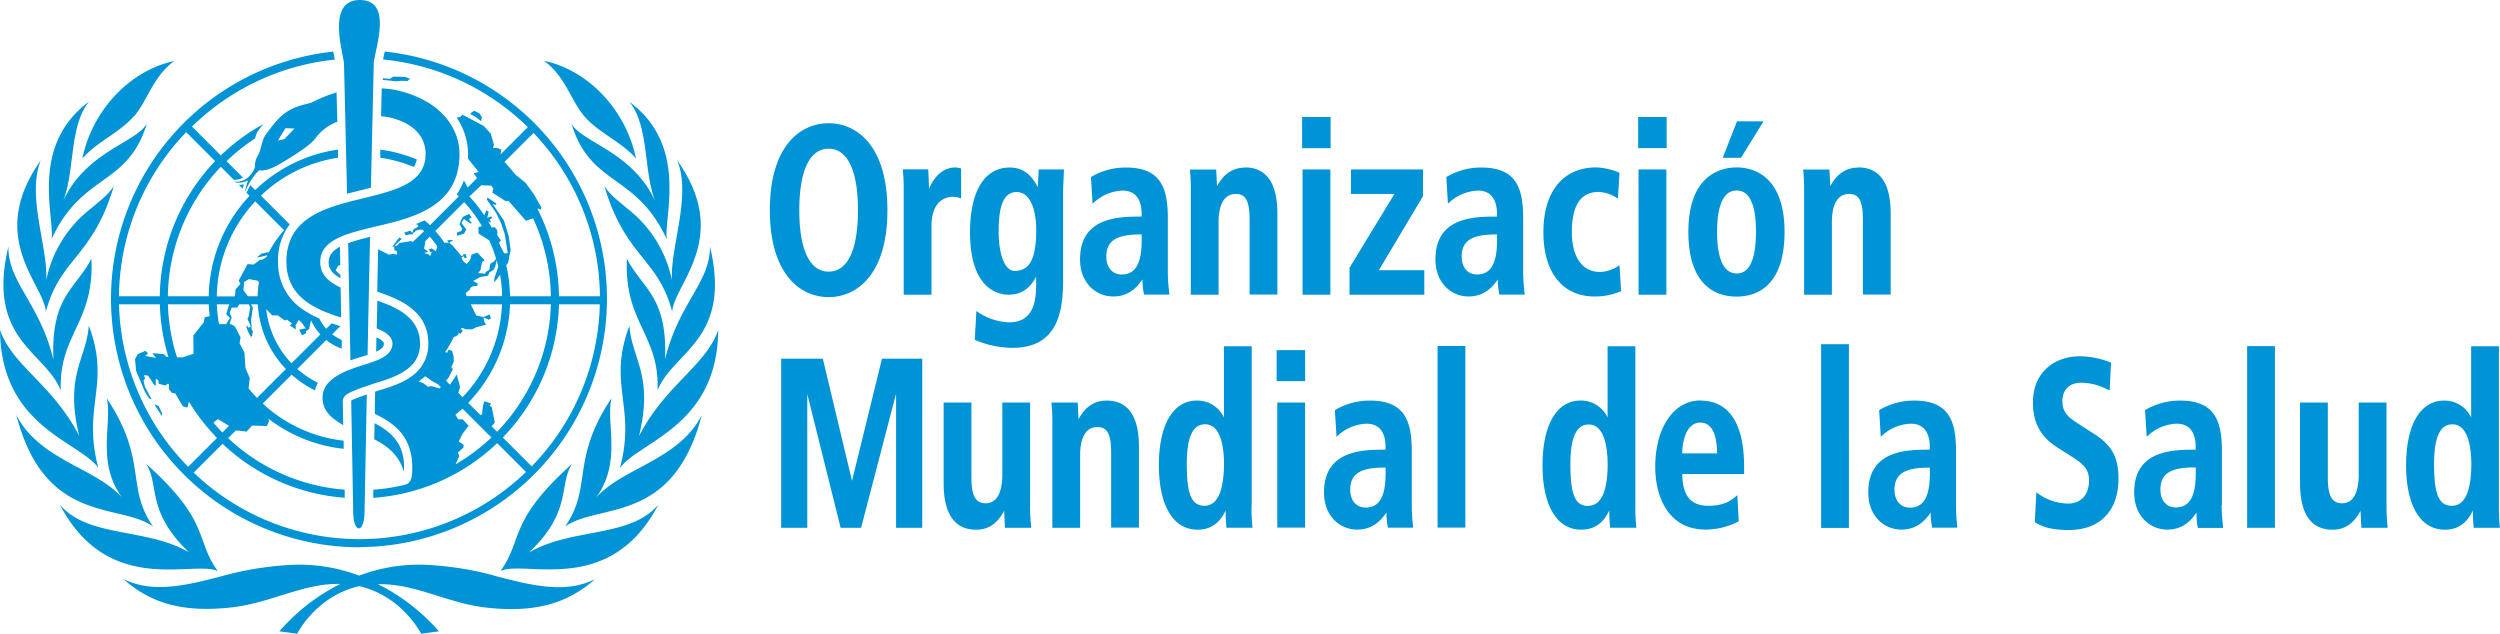 <svg xmlns="http://www.w3.org/2000/svg" viewBox="0 0 701.86 177.96"><defs><style>.cls-1{fill:#0093d5;}</style></defs><title>Organización Mundial de la Salud</title><g id="Layer_2"><g id="SPANISH"><path class="cls-1" d="M164,32.58c3.86,4.6,10.61,7.31,14.56,11.92-2.83-13.63-13.35-24.76-25.79-27.42C158.84,21.65,160.15,28,164,32.58ZM14.48,67.13c8.57-18.65,21.36-14.7,26.77-32.47-3,5.45-17,7.75-23.51,21.72,3.31-8.3,1.65-21,7.25-27.85C8.25,40.88,15.38,60.86,14.48,67.13ZM30,111.86c1.54,7.26-3,17.74,4.2,27.76C26.76,131.28,11,129.16,4.58,116.48c8,31,29,24.6,38.39,31.33C35.21,136.66,41.56,129.25,30,111.86Zm-2.41,19.45C23,114,31.18,108,24.93,91.4c-.65,9.36-6.89,13.92-2.68,31C14.82,107.94,3.33,102.54,0,92.6.23,119.78,22.07,123.81,27.59,131.31Zm33.54,29c-6.43-8.9-2-13.93-20.1-30.09,3.82,5.9-.12,13.32,12.06,24.86-11.92-7-28.36-4-36.29-13.41C30.42,167.74,54.35,157.1,61.13,160.34Zm87.42-5.23c12.18-11.54,8.24-19,12.06-24.86-18.06,16.16-13.67,21.19-20.1,30.09,6.78-3.24,30.71,7.4,44.32-18.64C176.91,151.09,160.47,148.08,148.55,155.11Zm18.89-15.49c7.17-10,2.66-20.5,4.2-27.76-11.56,17.39-5.21,24.8-13,36,9.44-6.73,30.36-.35,38.39-31.33C190.62,129.16,174.88,131.28,167.44,139.62Zm-28.86,21.95a89.2,89.2,0,0,0-19.75-3,47.75,47.75,0,0,0-18,3.06,47.78,47.78,0,0,0-18-3.06,89.2,89.2,0,0,0-19.75,3c-10.87,2.89-20.26,5.13-28.45,1,7.85,7,17,9.45,30.23,8,11-1.18,19.91-6.69,30.29-6.61h.41a55.47,55.47,0,0,0-17.12,13.31l5,.67s5.27-10.59,17.39-13.35c12.12,2.76,17.39,13.35,17.39,13.35l5-.67A55.63,55.63,0,0,0,106.1,164h.41c10.38-.08,19.27,5.43,30.28,6.61,13.23,1.43,22.39-1.06,30.24-8C158.84,166.7,149.45,164.46,138.58,161.57ZM25.67,72.63C21.19,81.23,14.23,83.2,15,101,11.22,85.18,2.24,79.32,2.35,69.23c-6.24,26.3,10.44,29.42,14.72,40.44C16.44,93.88,26.52,90.69,25.67,72.63Zm6.26-20.3c-1.56,2.18-2.65,3.11-6.81,6.54A33.77,33.77,0,0,0,13,78.64c.43-9.64-5.53-23.49-1.57-33.59-15.33,21.65.88,34.62,1.45,42.46C16.86,72.42,26,72.3,31.93,52.33Zm156.7,26.31a33.82,33.82,0,0,0-12.11-19.77c-4.16-3.43-5.25-4.36-6.81-6.54,5.93,20,15.07,20.09,19,35.18.57-7.84,16.78-20.81,1.44-42.46C194.15,55.15,188.2,69,188.63,78.64Zm13,14c-3.33,9.94-14.82,15.34-22.25,29.84,4.21-17.12-2-21.68-2.68-31-6.25,16.62,2,22.59-2.66,39.91C179.57,123.81,201.41,119.78,201.64,92.6ZM176,72.63c-.85,18.06,9.24,21.25,8.6,37,4.29-11,21-14.14,14.72-40.44.12,10.09-8.86,16-12.61,31.72C187.41,83.2,180.45,81.23,176,72.63Zm-138.34-40c3.87-4.6,5.18-10.93,11.24-15.5-12.44,2.66-23,13.79-25.79,27.42C27,39.89,33.76,37.18,37.62,32.58Zm122.77,2.08c5.41,17.77,18.2,13.82,26.76,32.47-.89-6.27,6.24-26.25-10.5-38.6,5.6,6.86,3.94,19.55,7.25,27.85C177.41,42.41,163.44,40.11,160.39,34.66ZM117,44.75A41.92,41.92,0,0,0,106.77,42c0,.75,0,1.52,0,2.28a40,40,0,0,1,9.4,2.58A6,6,0,0,0,117,44.75Zm-2.59-22,.68-.61-1.3-.55-3.42-.07-.89.62-2-.17,0,.49a34.75,34.75,0,0,1,3.52.37l1.67-.15ZM107.78,96.5c0-.58-.77-1.15-1.91-1.69h-.21c0,.47,0,2.79-.07,3.92C107,98.1,107.78,97.42,107.78,96.5ZM68.16,53a10.92,10.92,0,0,1,.29-1.25,5.79,5.79,0,0,1-1.4.14Zm32.73,100.6A69.76,69.76,0,0,0,108,14.47c0,.13,0,.27-.08.4-.14.68-.27,1.29-.37,1.83a67.35,67.35,0,0,1,40.63,19l-7.7,7.7.29-1.36-1-.44-1.38-.08.29-.89-.93-3.15-1.92-2.11-6-3.17-.52.55-1.09.32a18,18,0,0,1,3.18,10.11c0,.47,0,.92,0,1.37l3,3.75-1.4.32.93,1.4-2.63,2.62-1.06-2a17.92,17.92,0,0,1-2,3.93l.59.54-8.11,8.11c-.49-.47-1-.92-1.52-1.35-.78.36-1.57.69-2.38,1l.69.54-.41.41-1,.53-.35,1-.59-.59-1.71.57.47.75,1.18-.31.77.06.06-.42.59-.3.18-.35,1.06-.3.83,0c.16.14.33.29.48.44L115.81,68l-.24-.34-3.36.55-.75.75-.73.09,2.08-2-.74-.37-1.95,2.6.57-.06,0,1,.71.28.14,1-1.17-.23-1.22.22-3-1.51s-.16,7.92-.24,11.9c7,2.34,14.35,5.72,14.35,14.6a11,11,0,0,1-5,9.38h0l-.15.1h0l-.22.15c-2.82,1.86-6.44,2.86-9.58,3.84,0,0-.09,6.22-.09,6.22,5,2.48,11.05,6.09,10.49,16.42-.07,2.54-1.06,3.24-1.91,3.47h0a52.52,52.52,0,0,1-9,1.43c0,.8,0,1.56,0,2.27a55.87,55.87,0,0,0,34.78-15.36l8.1,8.1a67.37,67.37,0,0,1-93.3.19l8.1-8.1a55.83,55.83,0,0,0,34.29,15.15c0-.7,0-1.46,0-2.27A53.59,53.59,0,0,1,64.05,123l2.16-2.17,3,.34,1.58-1.7,4.14.14.61-1.43-.15-.61A42,42,0,0,0,96.48,126c0-.88,0-1.65,0-2.28A39.93,39.93,0,0,1,73.76,113.3l8.11-8.11a28.85,28.85,0,0,0,6.57,4.41,7.67,7.67,0,0,1,.82-2.13,26.22,26.22,0,0,1-5.79-3.89l8.13-8.12a14.86,14.86,0,0,0,4.34,2.41c0-.8,0-1.65,0-2.44a12.47,12.47,0,0,1-2.68-1.59l2.29-2.29c-.8-.24-1.62-.5-2.42-.78l-1.54,1.54a12.4,12.4,0,0,1-1.94-2.89,27.57,27.57,0,0,1-4-2.14A15.69,15.69,0,0,1,78.06,73.5,16.54,16.54,0,0,1,81.34,63l-8.08-8.08A39.91,39.91,0,0,1,94.9,44.28c0-.78,0-1.55-.05-2.28A42.18,42.18,0,0,0,71.66,53.34L70.29,52c-.31.55-.67,1.24-1.09,2.11l.86.87A42.13,42.13,0,0,0,58.6,83.17H47.13A53.62,53.62,0,0,1,62,46.83l3.64,3.65a4.61,4.61,0,0,0,.52,0,5.5,5.5,0,0,0,2.07-.6l-4.63-4.63a54.51,54.51,0,0,1,8-6.38,15.06,15.06,0,0,1,.57-1.68,26.93,26.93,0,0,1,1.75-2.35A56,56,0,0,0,62,43.63l-8.1-8.1A67.2,67.2,0,0,1,94,16.73c-.06-.28-.1-.5-.1-.5-.1-.53-.22-1.12-.33-1.74a69.77,69.77,0,0,0,7.28,139.15ZM116,105.45v-.06l0,0Zm33.78-68.12a67.26,67.26,0,0,1,18.65,45.84H156.92a55.67,55.67,0,0,0-6-24.48l.1-.2.79.42.19-.61L150,54.71l-2.43-3.36L144.69,49c-1-1.22-2-2.4-3.07-3.54ZM135.13,52l2.75.12.66.79-.33,1.17L142,56.48l.75-.09,4.9,5.6,2-.7a53.4,53.4,0,0,1,5,21.88H143.19a41.78,41.78,0,0,0-1.07-8.72l.53-.71.71-3.59-.54-3.86-1.38-4.44-3.2-4.68.78.41.39-.39-2.57-1.74-.17.57,2.57,3.67,1.45,3,1,3,.33,2,.53,3.38-1,.07s-1.11-2.07-1.45-2.92l.51-.77-1-1.4v-1.4l-.7-.88-.87.11c-.31-.58-.64-1.15-1-1.71l.62.31.16-.16-.33-.72.75-.42-.34-.42-1.11.42.41-1.74-.66-.38-.59,1.39a42.64,42.64,0,0,0-4.17-5.3Zm-2.3,26.87,2.06-1.12,2.1-.32.46-1,1.17-.7.45-1,.36-1.69c.17.59.32,1.2.46,1.81l-1.11,3.31,0,1.12,1.61-2.15a38.74,38.74,0,0,1,.57,6h-10l-.23-.87,1.17-.93.23-.56.51-.38,1.36-.14.14-.6ZM119.07,71l1-.24,0-.24-1-.69.35-2.16,1.23-1.23a27.16,27.16,0,0,1,2.13,2.77l-.43,1.33-1.12-.8-.85.23.42.79h.42l-.47,1.17-.32-.47Zm4.39,38.07-2.48-.7-.74.27-1.4-1.07-1.32-.47c.65-.47,1.28-1,1.89-1.48l2,1.44,1.56.82.77.77ZM122.2,64.85l8.11-8.11a40.43,40.43,0,0,1,5,6.74l-1,.28.05,1.81,3,1.92a39.2,39.2,0,0,1,1.9,5.12l-.53.78-1.1.7-.27,1.68-.75.42-.63.74-.63-.23-1.12,0,.65-.88.47-2.29.74-.46L134,70.92l-1.63.55L132,73l-1,1.11-1.07-.88-.38-.94.61-.38.34.62.5-.19-.22-1-.71,0-.05.42-.47.09L127,68.86l-.86-.65.33-.36.76-.26-.7-.28s-.89.2-1,.2l.51.64-1.28,0A27.71,27.71,0,0,0,122.2,64.85ZM126.33,108l-1.1-1.1.84-1.09,1.06-2.16-.41-.6.7-1.6-.08-1.44-.42-1.49-1-.35-.37.84-.6-.16a27.18,27.18,0,0,0,2.4-4.19l1-.44.58-.78.28.32.7-.84-.56-.7.51-.14.94.38,1.77,0,1.07-.56,2.8-.74-.53-.93-.18-1.13,1.5.66.56-.33-.28-1.16L135.7,89l-2-.42-1.54-3.15h8.77a39.92,39.92,0,0,1-11.07,26.08l-1.2-1.21.52-1.61-.94-3.55Zm1.55,22.37,1.08-2.32-.42-1,1.59-1.4v-.84l-1.36-.85,1.12-2.23,1.68-2.2-1.68-1.81h-1.26l-.78-1.27c.67-.56,1.34-1.13,2-1.73l8.11,8.11A54.38,54.38,0,0,1,127.88,130.38ZM138,119.67l.9-1-.85-4.44-.58-.23.36-.75-1.92-.6-.37,1.58-.19,2-.4.37-3.5-3.5a42.17,42.17,0,0,0,11.74-27.67h11.47a53.55,53.55,0,0,1-15.1,35.78Zm3.16,3.15a55.84,55.84,0,0,0,15.77-37.38h11.46a67.28,67.28,0,0,1-19.12,45.49Zm-69-11.11c-.83-.86-1.62-1.75-2.38-2.68l.35-2.9-1.21-2.78L68.62,99l-1.36-2.64.28-1.64L65.9,91.57l-1.43-.72.58-1.67-.59-1.32.59-1.51h1.57l.55-.91h2.68l.41.79L69.76,89l-.32.47,1,2.19-.66.36-.46-.58-.2.22.46,1.3.79,1.52.37,0L71,93l-.38-.5,0-.92-.12-1.9L71,86.34l-.54-.9h1.92a28.48,28.48,0,0,0,7.89,18.17ZM64.56,89.3,63.48,91H61.62l-.15-.11a40.74,40.74,0,0,1-.58-5.45h3.45l-.83,2.76Zm3.77-7.87.21-2.28,1.36-.79,2.43.43.37.44a27,27,0,0,0-.37,3.94H69.58ZM80,90l.57-.29L82,90.84l-.65.53,1.69,1.12L83,91.29l.9-1.49.94,1,1,1.38L84,92.56l.79,1.58L86,93.5,85.88,93l.9-.61.53-2.5a14.91,14.91,0,0,0,2.63,4l-8.1,8.1a26.21,26.21,0,0,1-7.1-15.22l1.66,1.77,1.56,0ZM71.66,56.54l8.1,8.11a28.91,28.91,0,0,0-4.3,6.19l-.56,0-1.14.35-.4,0-1.21,1.13L73.68,72l1.38-.35-.24.53-1.21.74H73l-1.78,1.36-1.72-.14-2.49,4.64.49.93-1.35,1.5-.21,2H60.86A39.92,39.92,0,0,1,71.66,56.54ZM61.19,117.69l2.57,1.51.53.36-1.86,1.86q-1.3-1.35-2.52-2.79ZM58.62,85.44c0,1.11.14,2.22.26,3.31l-1.4.32-.29,1.42-2.92,3.72.07,5.11-3,1H49.7a53.48,53.48,0,0,1-2.56-14.89ZM47.3,100.26l-.67-.13L46,99.42l-3.22-.28,1,1.35-3-.56.78-.72-.73-.72-2.15.94-.77,1.42.3,3.27L40.69,110l1.19,1.86.68.25-1.87-3.55-.41-1.81.42-.44-.26-1,1.13.15,1.73,2.62.43.17,0-1.91.7.41.15,1,1.82.48.76-.54.26.18,0,1.39.8,1,1,.22,2.12,3.59,1.29.36.4-1.68a56.32,56.32,0,0,0,7.9,10.2l-8.1,8.1A67.32,67.32,0,0,1,33.41,85.44H44.88A55.83,55.83,0,0,0,47.3,100.26Zm5-63.13,8.1,8.1A55.91,55.91,0,0,0,44.86,83.17H33.4A67.28,67.28,0,0,1,52.25,37.13Zm83-4.18-.69-1.12-1.5-.75-1.17.89,1.5.8L135.05,34ZM128.29,65.3l0,.88,2-.59.61-1.21-1.37-1.8.73-1.1,1.85,1.32.34-.27-.37-.26-.42-.8.76-.44-.74-1-1.74.88L129.36,62l-.35.95.77,1.29-.28.6Zm-82.9,51.42.15-.52-1-2.24-1.22-.45ZM92.27,73.64c0,1.92,1.17,3.28,3.3,4.45,0,0,0-.33,0-.86l-1.34-1.34.71-1.29.58-.16c0-2.24-.09-4.75-.1-5.11l-.1,0C93.34,70.43,92.27,71.75,92.27,73.64Z"></path><path class="cls-1" d="M105.07,123.32c3.6,1.82,6.92,4.34,8.31,9.11.61-7.9-3.82-11.32-8.21-13.63C105.17,118.81,105.07,123.33,105.07,123.32Z"></path><path class="cls-1" d="M129,43.2c0-7.17-5.2-15.13-17.95-17.94a30.69,30.69,0,0,0-3.89-.45c0,1.08-.08,3.56-.08,3.56,0,.78-.08,3.65-.1,4.27a18,18,0,0,1,2.45.34c7.41,1.77,10.06,6,10.06,10.22,0,6.81-5.82,9.38-13,11.32l-2.37.62c-2.17.54-4.4,1.06-6.61,1.65-.79.21-1.57.44-2.35.67h0c-7.93,2.42-14.75,6.24-14.75,16s7.78,13.34,15.37,15.68q-.07-4.19-.16-8.42c-3.35-1.57-5.71-3.64-5.71-7.12s2.15-5.46,5.44-7c.73-.33,1.51-.63,2.34-.91,1.89-.64,4-1.19,6.25-1.73l2.37-.57h0C117,60.89,129,57.54,129,43.2Z"></path><path class="cls-1" d="M90.56,111.67c0,3.92,2.9,6,5.79,7.67,0-.66-.12-6.73-.12-6.83.06-1.21,1.23-1.94,2.18-2.39a47.05,47.05,0,0,1,4.59-1.75c.86-.3,1.59-.59,2.41-.83h0c5.8-1.75,12.51-4,12.51-11s-5.75-10-12-12.13c0,2.25-.11,5.54-.16,7.81,2.66,1,4.42,2.31,4.42,4.32,0,2.53-2.7,4-4.61,4.72-.8.31-2,.71-2.35.82-1.54.48-3.2,1-4.75,1.6a22.79,22.79,0,0,0-2.35,1C93.36,106.06,90.55,108.09,90.56,111.67Z"></path><path class="cls-1" d="M94.49,25.93a46.17,46.17,0,0,0-7,2.85c-2.5.83-6,1-9.67,4.94A49.49,49.49,0,0,0,74.49,38c-1.1,1.58-1.15,4.12-2,5.49-1.16,2-.88,3.11-.88,3.11l0,.06a5.31,5.31,0,0,1-1.34,2.48A5.08,5.08,0,0,1,65.61,51c1.66.83,4-.33,4-.33a30.61,30.61,0,0,0-.88,3.3c1.86-4.21,3.57-5.75,4.1-6.18.8.18,2.46.11,5.54-1.66,3.48-2,8.71-5.25,10.19-7.31a13.59,13.59,0,0,1,6.16-4.65C94.61,31,94.55,28.26,94.49,25.93ZM79.81,39.08,78,39.47,80.16,36l2.52.08Z"></path><path class="cls-1" d="M101.68,111.18c-.34.12-1.21.49-1.76.68s-1.32.51-1.32.71.56,30.41.56,31.08c0,6.25,3.18,6.29,3.18,0,0-.45.64-32.9.64-32.9S102.22,111,101.68,111.18Z"></path><path class="cls-1" d="M98.38,101.16c1-.34,2-.64,2.9-.93l1.93-.6c0-1.91.58-28.33.68-33.13a60.72,60.72,0,0,0-6.15,1.77C97.81,71.87,98.33,98.28,98.38,101.16Z"></path><path class="cls-1" d="M101,0c-8.94,0-5.14,13.26-4.43,17.58,0,.21.72,30,.86,36.79,1.36-.36,2.71-.69,4-1l2.7-.68c.13-6.57.79-35,.81-35.15C105.53,12.91,110.21,0,101,0Z"></path><path class="cls-1" d="M327.86,76.34V61.22c0-8.52-2-14.19-11.78-14.19a19,19,0,0,0-9.64,2.58l-.16.09.46,7.51.44-.42a12.5,12.5,0,0,1,8-3.28c4.8,0,5.31,4.4,5.31,6.3v1h-1.17c-7.49,0-16.1,1.37-16.1,12,0,6.84,4.67,10.42,9.27,10.42,4.26,0,6.58-2.34,8.26-4.8a17.37,17.37,0,0,0,.4,4.06l.05.21h7.08l0-.32A47.54,47.54,0,0,1,327.86,76.34Zm-7.34-8.87c0,6.54-1.78,9.59-5.6,9.59-2.63,0-4.33-2-4.33-5,0-4.43,2.77-6.24,9.57-6.24h.36ZM291.6,47.57,291.48,50s-.07,1.74-.1,2.57c-1.5-2.82-3.64-5.54-7.91-5.54-7.08,0-11.14,6.64-11.14,18.22,0,16.23,8.26,17.49,10.79,17.49,4.43,0,6.56-2.69,7.77-5.11V79.9c0,4.94-.87,10.6-7.65,10.6a16.71,16.71,0,0,1-8.72-2.91l-.41-.26-.45,8.07.19.08a26.8,26.8,0,0,0,10.44,2.17c12.55,0,14.17-10.06,14.17-18.82V53.29l.24-5.71h-7.1Zm-6.79,28.49c-2.05,0-4.44-3-4.44-11.28,0-7.35,1.58-10.81,5-10.87a3.85,3.85,0,0,1,2.87,1.18c1.72,1.69,2.68,5.11,2.68,9.62C290.89,72.66,289.07,76.06,284.81,76.06Zm64.7-29c-4.59,0-6.78,3.25-7.86,5.25,0-.92-.09-2.34-.09-2.34l-.12-2.37h-7.36l0,.31a52.14,52.14,0,0,1,.23,5.68V82.74h7.8V62.29c0-2.93.63-7.84,4.85-7.84,2.78,0,3.86,2,3.86,7.24v21h7.8V60.15C358.66,51.44,355.58,47,349.51,47Zm145.6-13h-7.46l-4,10.24h5.12Zm-262.47.54c-8,0-16.51,6.41-16.51,24.4s8.53,24.41,16.51,24.41S249.14,77,249.14,59,240.61,34.6,232.64,34.6Zm0,41.66c-5.31,0-8.24-6.13-8.24-17.26s2.93-17.25,8.24-17.25,8.23,6.13,8.23,17.25S238,76.26,232.64,76.26ZM268.33,47c-4.39,0-6.6,3.81-7.52,6,0-1.12-.09-2.68-.09-2.68l-.12-2.78h-7.12l0,.31a54.84,54.84,0,0,1,.23,5.68V82.74h7.8V63.5c0-7.65,4.56-8.25,6-8.25a6.09,6.09,0,0,1,1.95.33l.37.11V47.28l-.61-.12Zm191.58-5.42h8V32.85h-8Zm-5.67,33.16a10.18,10.18,0,0,1-5,1.62c-5,0-7.95-4.16-7.95-11.14,0-7.63,2.49-11.34,7.6-11.34a10.08,10.08,0,0,1,4.93,1.64l.4.23.45-7.24-.18-.08A18.12,18.12,0,0,0,448.11,47c-9.27,0-14.81,6.78-14.81,18.15s5.39,18.09,14.4,18.09a18.21,18.21,0,0,0,7.23-1.43l.19-.08-.46-7.31Zm5.78,8h7.8V47.57H460ZM487.55,47C483.48,47,474,48.79,474,65.12c0,15.8,8.48,18.15,13.53,18.15S501,80.92,501,65.12C501,48.79,491.6,47,487.55,47Zm0,29.76c-4.54,0-5.49-6.35-5.49-11.67s.95-11.61,5.49-11.61c3.6,0,5.43,3.9,5.43,11.61S491.15,76.79,487.55,76.79ZM365.68,82.74h7.81V47.57h-7.81Zm-.12-41.13h8V32.85h-8Zm62.06,34.73V61.22c0-8.52-2-14.19-11.77-14.19a19,19,0,0,0-9.64,2.58l-.17.09.46,7.51.44-.42a12.5,12.5,0,0,1,8-3.28c4.8,0,5.32,4.4,5.32,6.3v1h-1.17c-7.5,0-16.1,1.37-16.1,12,0,6.84,4.67,10.42,9.27,10.42,4.25,0,6.58-2.34,8.26-4.8a17.71,17.71,0,0,0,.39,4.06l.06.21h7.07l0-.32A49.33,49.33,0,0,1,427.62,76.34Zm-7.33-8.87c0,6.54-1.78,9.59-5.61,9.59-2.62,0-4.32-2-4.32-5,0-4.43,2.77-6.24,9.57-6.24h.36ZM399.51,55.05V47.57H379.28v6.88h12.2L378.87,75.18v7.56h21V75.85H387.12Zm122.17-8c-4.59,0-6.78,3.24-7.86,5.25,0-.92-.09-2.33-.09-2.33l-.13-2.38h-7.35l0,.31a51.8,51.8,0,0,1,.24,5.68V82.74h7.8V62.29c0-2.93.63-7.84,4.85-7.84,2.78,0,3.86,2,3.86,7.24v21h7.8V60.15C530.83,51.44,527.75,47,521.68,47Z"></path><path class="cls-1" d="M396.35,141.78V126.66c0-8.52-2-14.2-11.78-14.2a19.06,19.06,0,0,0-9.64,2.59l-.17.09.46,7.51.44-.43a12.55,12.55,0,0,1,8-3.27c4.8,0,5.32,4.4,5.32,6.3v1h-1.17c-7.5,0-16.1,1.37-16.1,12,0,6.85,4.66,10.43,9.27,10.43,4.25,0,6.58-2.34,8.26-4.81a17.33,17.33,0,0,0,.39,4.06l.06.21h7.08l-.05-.32A49.43,49.43,0,0,1,396.35,141.78ZM389,132.91c0,6.54-1.78,9.59-5.61,9.59-2.62,0-4.32-2-4.32-5,0-4.42,2.77-6.23,9.57-6.23H389Zm-78.36-20.45c-4.6,0-6.79,3.25-7.86,5.26l-.1-2.34-.12-2.37h-7.35l0,.32a54.3,54.3,0,0,1,.23,5.68v29.17h7.8V127.73c0-2.93.63-7.84,4.85-7.84,2.78,0,3.86,2,3.86,7.24v21h7.8V125.58C319.8,116.88,316.72,112.46,310.65,112.46ZM239.2,135,231,100.7H219.31v47.47h7.33V110.63L236,148.17h5.75s9-34.55,9.82-37.63v37.63h7.34V100.7h-11.3S239.61,133.34,239.2,135Zm50,7.14V113h-7.8v20.11c0,3.73-.81,8.18-4.68,8.18-2.86,0-4-2.1-4-7.24V113h-7.8v22.59c0,8.71,3.08,13.12,9.15,13.12,4.51,0,6.54-3,7.86-5.31,0,.91.09,2.41.09,2.41l.12,2.36h7.36l0-.31A54.57,54.57,0,0,1,289.17,142.18Zm69.21-35.13h8V98.29h-8Zm-7,34.93V97.21h-7.8v20a8.23,8.23,0,0,0-7.59-4.76c-6.68,0-10.67,6.79-10.67,18.16s4.05,18.09,10.84,18.09c3.69,0,6.25-1.82,7.9-5.4,0,2.11.13,3.79.22,4.61l0,.25h7.35l-.05-.32A50.83,50.83,0,0,1,351.36,142Zm-13.23.05c-3.67,0-5-3.18-5-11.74,0-7.5,1.68-11.14,5.14-11.14,4.63,0,5.32,7.1,5.32,11.34C343.56,135.75,342.62,142,338.13,142Zm65.41,6.14h7.8v-51h-7.8Zm-45,0h7.8V113h-7.8Zm265.2-6.39V126.66c0-8.52-2-14.2-11.78-14.2a19.12,19.12,0,0,0-9.64,2.59l-.16.09.46,7.51.44-.43a12.53,12.53,0,0,1,8-3.27c4.8,0,5.31,4.4,5.31,6.3v1h-1.17c-7.49,0-16.09,1.37-16.09,12,0,6.85,4.66,10.43,9.26,10.43,4.25,0,6.58-2.34,8.26-4.8A17.17,17.17,0,0,0,617,148l.06.21h7.07l0-.32A50.17,50.17,0,0,1,623.7,141.78Zm-7.34-8.87c0,6.54-1.78,9.59-5.61,9.59-2.63,0-4.32-2-4.32-5,0-4.42,2.77-6.23,9.58-6.23h.35ZM670,142.18V113h-7.8v20.11c0,3.73-.81,8.18-4.68,8.18-2.86,0-4-2.1-4-7.24V113h-7.8v22.59c0,8.71,3.08,13.12,9.15,13.12,4.5,0,6.54-3,7.86-5.3,0,.92.09,2.42.09,2.42l.12,2.34h7.36l0-.31A54.7,54.7,0,0,1,670,142.18Zm-39.13,6h7.8v-51h-7.8Zm70.93-.32a48.22,48.22,0,0,1-.24-5.87V97.21h-7.8v20a8.24,8.24,0,0,0-7.59-4.75c-6.68,0-10.67,6.79-10.67,18.16s4.05,18.09,10.84,18.09c3.69,0,6.25-1.82,7.9-5.4,0,2.09.13,3.78.23,4.61l0,.25h7.34ZM688.35,142c-3.66,0-5-3.18-5-11.74,0-7.5,1.69-11.14,5.14-11.14,4.63,0,5.32,7.1,5.32,11.34C693.78,135.75,692.84,142,688.35,142Zm-211-29.57c-7.45,0-12.65,7.66-12.65,18.63,0,8.52,3.72,17.62,14.17,17.62a20.19,20.19,0,0,0,9.1-2.24l.17-.09-.39-7.34-.44.37c-1.59,1.36-3.63,2.62-7.69,2.62-4.94,0-7.27-2.84-7.34-8.91h17.37v-1.89C489.69,115.72,483,112.46,477.39,112.46Zm-5.08,14.85c.06-4,1.41-8.64,5.08-8.64,3.82,0,4.69,4.63,4.72,8.64Zm39,20.94h7.8V96.63h-7.8ZM459.12,142V97.21h-7.8v20a8.23,8.23,0,0,0-7.59-4.76c-6.68,0-10.67,6.79-10.67,18.16s4.05,18.09,10.84,18.09c3.69,0,6.25-1.82,7.9-5.41,0,2.09.13,3.78.22,4.62l0,.25h7.35l0-.32A50.71,50.71,0,0,1,459.12,142Zm-13.24.05c-3.66,0-5-3.18-5-11.74,0-7.5,1.68-11.14,5.14-11.14,4.63,0,5.32,7.1,5.32,11.34C451.32,135.75,450.38,142,445.88,142Zm141.69-20.45-4.37-2.82C581,117.3,579,116,579,112.68s2-5.23,5.38-5.23a16.15,16.15,0,0,1,7.09,1.8l.81.37.38-7.82-.6-.22a23.25,23.25,0,0,0-8.21-1.55c-6.53,0-13.11,4-13.11,13,0,5.62,2.15,9.61,6.78,12.54l3.78,2.42c3.52,2.22,5.18,3.63,5.18,6.88,0,4.8-3,6.51-5.9,6.51a14.87,14.87,0,0,1-8.46-2.84l-.43-.31-.44,8.34.13.09c2.05,1.42,5.23,2.14,9.44,2.14,8.72,0,13.93-5.38,13.93-14.4C594.76,127.54,592.23,124.59,587.57,121.58Zm-38.43,20.2V126.66c0-8.52-2-14.2-11.78-14.2a19.09,19.09,0,0,0-9.64,2.59l-.16.09.46,7.51.44-.43a12.5,12.5,0,0,1,8-3.27c4.79,0,5.31,4.4,5.31,6.3v1h-1.17c-7.49,0-16.09,1.37-16.09,12,0,6.85,4.66,10.43,9.26,10.43,4.25,0,6.58-2.34,8.26-4.8a17.28,17.28,0,0,0,.4,4.05l0,.21h7.07l0-.32A49.43,49.43,0,0,1,549.14,141.78Zm-7.34-8.87c0,6.54-1.78,9.59-5.6,9.59-2.63,0-4.33-2-4.33-5,0-4.42,2.77-6.23,9.58-6.23h.35Z"></path></g></g></svg>